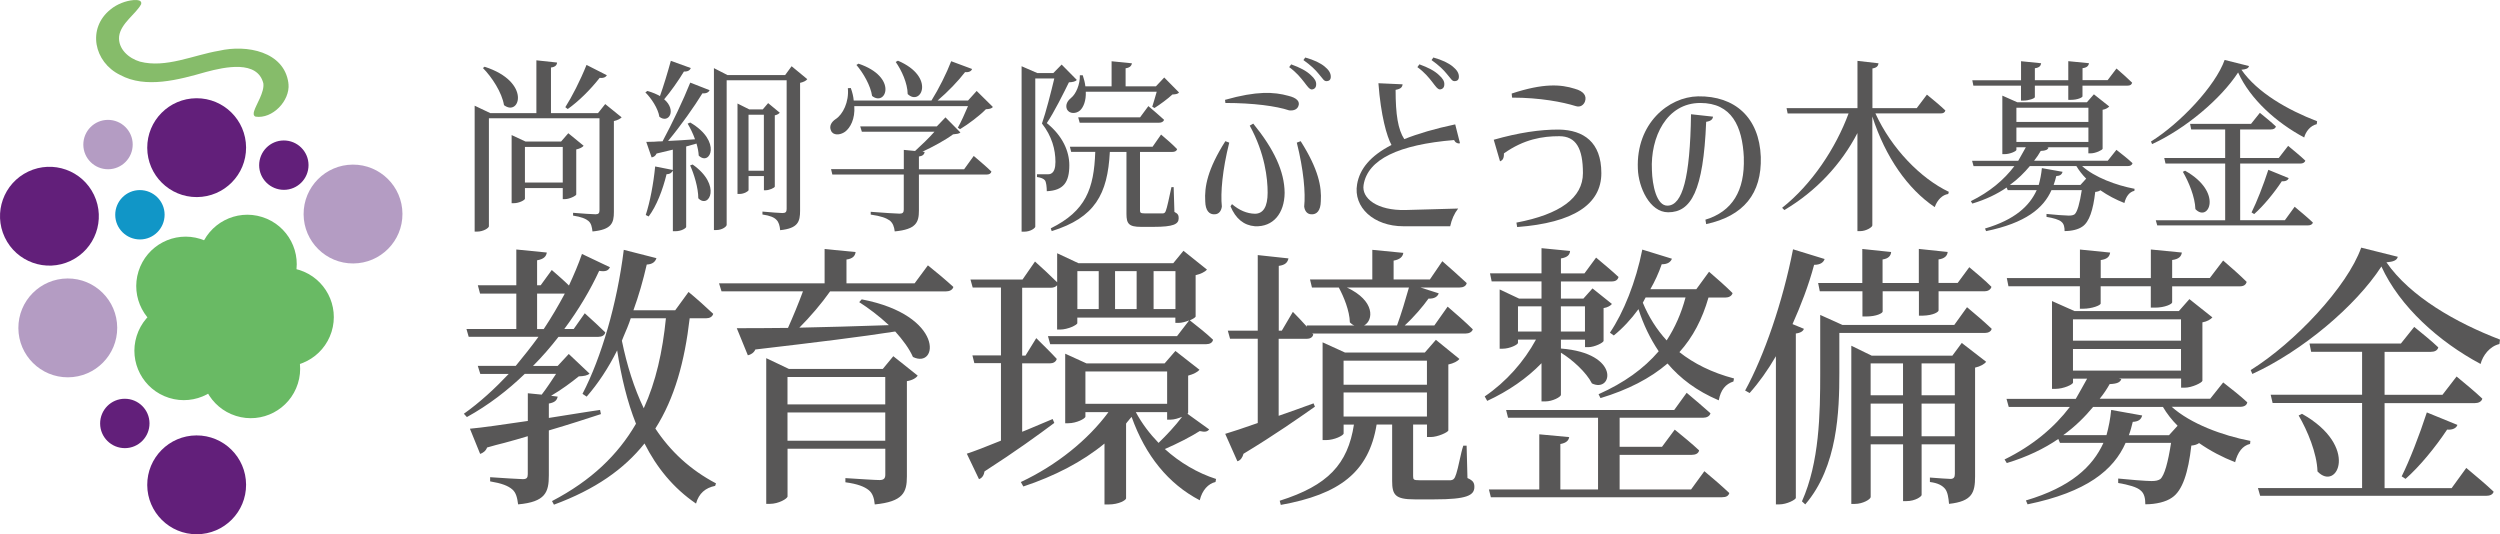 <?xml version="1.0" encoding="UTF-8"?>
<svg id="_レイヤー_1" xmlns="http://www.w3.org/2000/svg" width="528.07" height="112.85" version="1.1" viewBox="0 0 528.07 112.85">
  <!-- Generator: Adobe Illustrator 29.7.1, SVG Export Plug-In . SVG Version: 2.1.1 Build 8)  -->
  <defs>
    <style>
      .st0 {
        fill: #585757;
      }

      .st1 {
        fill: #69ba64;
      }

      .st1, .st2, .st3, .st4, .st5 {
        fill-rule: evenodd;
      }

      .st2 {
        fill: #b49cc3;
      }

      .st3 {
        fill: #621f7a;
      }

      .st4 {
        fill: #86bc6a;
      }

      .st5 {
        fill: #1196c7;
      }
    </style>
  </defs>
  <g>
    <path class="st4" d="M60.94,17.73c.33,3.58-3.4,7.44-6.96,6.91-.5-.2-.44-.73-.3-1.18.4-1.36,2.19-3.95,1.95-5.84-1.23-4.96-8.08-3.5-12.11-2.42-5.75,1.64-12.76,3.58-18.17.62-5.5-2.69-7.01-9.83-2-13.83C24.71.86,26.59.16,28.18.02c.75-.05,1.85-.03,1.64.85-1.05,2.04-4.32,4.04-4.66,6.81-.26,2.63,2.01,4.64,4.4,5.34,5.47,1.43,11.32-1.4,16.72-2.3,5.84-1.35,13.74.16,14.64,6.83v.19h.02Z"/>
    <g>
      <path class="st2" d="M3.88,69.31c-.03-5.76,4.62-10.46,10.39-10.49,5.76-.03,10.46,4.62,10.49,10.39.03,5.76-4.62,10.46-10.39,10.49-5.76.03-10.46-4.62-10.49-10.39h0Z"/>
      <path class="st3" d="M1.01,50.14c-2.47-5.21-.25-11.43,4.96-13.9,5.21-2.47,11.43-.25,13.9,4.96,2.47,5.21.25,11.43-4.96,13.9s-11.43.25-13.9-4.96h0Z"/>
      <path class="st2" d="M64.13,45.26c-.03-5.76,4.62-10.46,10.39-10.49,5.76-.03,10.46,4.62,10.49,10.39.03,5.76-4.62,10.46-10.39,10.49-5.76.03-10.46-4.62-10.49-10.39h0Z"/>
      <path class="st3" d="M31.1,102.46c-.03-5.76,4.62-10.46,10.39-10.49,5.76-.03,10.46,4.62,10.49,10.39.03,5.76-4.62,10.46-10.39,10.49-5.76.03-10.46-4.62-10.49-10.39h0Z"/>
      <path class="st3" d="M31.1,31.24c-.03-5.76,4.62-10.46,10.39-10.49,5.76-.03,10.46,4.62,10.49,10.39.03,5.76-4.62,10.46-10.39,10.49-5.76.03-10.46-4.62-10.49-10.39h0Z"/>
      <path class="st5" d="M24.34,45.39c-.01-2.88,2.31-5.23,5.19-5.24,2.88,0,5.23,2.31,5.24,5.19,0,2.88-2.31,5.23-5.19,5.24-2.88,0-5.23-2.31-5.24-5.19h0Z"/>
      <path class="st3" d="M21.15,89.47c-.01-2.88,2.31-5.23,5.19-5.24,2.88-.01,5.23,2.31,5.24,5.19.01,2.88-2.31,5.23-5.19,5.24-2.88.01-5.23-2.31-5.24-5.19h0Z"/>
      <path class="st3" d="M54.74,34.91c0-2.88,2.31-5.23,5.19-5.24,2.88-.01,5.23,2.31,5.24,5.19.01,2.88-2.31,5.23-5.19,5.24-2.88,0-5.23-2.31-5.24-5.19h0Z"/>
      <path class="st2" d="M17.6,30.56c-.01-2.88,2.31-5.23,5.19-5.24s5.23,2.31,5.24,5.19c.01,2.88-2.31,5.23-5.19,5.24s-5.23-2.31-5.24-5.19h0Z"/>
      <path class="st1" d="M42.29,52.67c1.73-5.5,7.58-8.56,13.08-6.83s8.56,7.58,6.83,13.08-7.58,8.56-13.08,6.83c-5.5-1.73-8.56-7.58-6.83-13.08h0Z"/>
      <path class="st1" d="M43.01,74.77c1.73-5.5,7.58-8.56,13.08-6.83,5.5,1.73,8.56,7.58,6.83,13.08-1.73,5.5-7.58,8.56-13.08,6.83-5.5-1.73-8.56-7.58-6.83-13.08h0Z"/>
      <path class="st1" d="M28.87,70.96c1.73-5.5,7.58-8.56,13.08-6.83,5.5,1.73,8.56,7.58,6.83,13.08-1.73,5.5-7.58,8.56-13.08,6.83-5.5-1.73-8.56-7.58-6.83-13.08h0Z"/>
      <path class="st1" d="M29.26,57.3c1.73-5.5,7.58-8.56,13.08-6.83,5.5,1.73,8.56,7.58,6.83,13.08-1.73,5.5-7.58,8.56-13.08,6.83-5.5-1.73-8.56-7.58-6.83-13.08h0Z"/>
      <path class="st1" d="M50.12,63.85c1.73-5.5,7.58-8.56,13.08-6.83s8.56,7.58,6.83,13.08c-1.73,5.5-7.58,8.56-13.08,6.83-5.5-1.73-8.56-7.58-6.83-13.08h0Z"/>
      <path class="st1" d="M39.14,64.64c1.73-5.5,7.58-8.56,13.08-6.83s8.56,7.58,6.83,13.08-7.58,8.56-13.08,6.83c-5.5-1.73-8.56-7.58-6.83-13.08h0Z"/>
    </g>
  </g>
  <g>
    <path class="st0" d="M100.27,22.33l3.28,1.56h9.75v-11.15l4.37.47c-.04.55-.39.94-1.29,1.05v9.63h9.94l1.52-1.91,3.47,2.81c-.27.27-.86.62-1.64.78v19.19c0,2.34-.47,3.74-4.52,4.13-.12-.97-.27-1.72-.86-2.22-.55-.47-1.48-.86-3.24-1.13v-.59c1.91.16,4.13.31,4.76.31s.82-.27.82-.86v-19.42h-23.36v22.81c0,.35-1.13,1.13-2.5,1.13h-.51v-26.6h0ZM102.37,14.1c9.94,3.2,7.41,10.65,4.09,8.11-.43-2.65-2.53-5.89-4.45-7.84l.35-.27h0ZM108.07,28.53l2.92,1.36h7.53l1.52-1.75,3.24,2.65c-.23.31-.82.62-1.56.78v9.52c-.04.27-1.44.97-2.38.97h-.47v-2.34h-7.99v2.26c0,.27-1.21.94-2.34.94h-.47v-14.39ZM118.87,38.56v-7.53h-7.99v7.53h7.99ZM126.67,16.44c-1.99,2.54-4.48,4.99-6.75,6.59l-.51-.39c1.37-2.15,3.16-5.62,4.48-8.93l4.29,2.18c-.2.39-.7.66-1.52.55h.01Z"/>
    <path class="st0" d="M144.46,15.12c-1.21,1.99-2.77,4.21-4.17,5.85,2.69,2.3.98,5.23-1.01,3.7-.27-1.76-1.72-3.94-2.96-5.15l.43-.31c1.09.31,1.99.7,2.65,1.09.74-2.07,1.6-4.88,2.3-7.45l4.21,1.52c-.16.47-.62.78-1.44.74h0ZM138.38,35.16l3.74.74v-4.29c-1.05.27-2.22.55-3.43.82-.23.51-.62.74-1.05.82l-1.13-3.28c.47,0,1.01-.04,1.68-.04.51-.04,1.09-.08,1.76-.08,2.03-3.78,4.41-8.77,5.85-12.4l4.09,1.6c-.19.43-.7.74-1.52.66-1.72,2.81-4.56,6.83-7.25,10.06,1.72-.08,3.71-.19,5.69-.35-.43-1.21-1.01-2.38-1.56-3.31l.55-.23c6.79,3.98,4.17,9.32,1.79,6.98-.04-.78-.2-1.64-.47-2.54-.31.12-.7.2-1.09.31-.35.12-.74.19-1.09.31v17c0,.2-.9.9-2.3.9h-.51v-12.83c-.19.43-.59.78-1.33.78-.82,3.35-2.11,6.71-3.78,8.93l-.62-.31c.9-2.73,1.64-6.63,1.99-10.26h-.01ZM146.29,34.74c6.24,4.37,3.47,9.48,1.21,7.14,0-2.22-.9-5.11-1.72-6.94l.51-.19h0ZM150.78,14.38l2.89,1.48h12.17l1.37-1.87,3.31,2.73c-.2.31-.78.62-1.52.78v26.99c0,2.34-.43,3.74-4.21,4.13-.08-.97-.31-1.72-.78-2.18-.47-.51-1.33-.9-2.96-1.13v-.62c1.75.16,3.74.31,4.25.31.66,0,.86-.27.86-.86v-27.18h-12.67v30.54c0,.35-.94,1.09-2.18,1.09h-.51V14.38h-.02ZM155.77,21.86l2.5,1.25h2.85l1.13-1.33,2.46,2.03c-.2.23-.59.47-1.05.55v15.05c-.04.27-1.17.78-1.95.78h-.35v-3h-3.24v2.96c0,.23-.94.82-1.91.82h-.43v-19.11h-.01ZM161.35,36.06v-11.82h-3.24v11.82h3.24Z"/>
    <path class="st0" d="M176.48,25.18c1.56-.98,2.89-3.67,2.61-6.55l.62-.04c.35.94.55,1.83.62,2.65h16.42c1.52-2.42,3.2-5.77,4.17-8.31l4.41,1.64c-.16.47-.66.74-1.48.66-1.4,1.83-3.63,4.17-5.81,6.01h6.43l1.83-2.03,3.43,3.39c-.31.35-.74.43-1.48.47-1.29,1.33-3.7,3.16-5.46,4.21l-.47-.31c.7-1.21,1.52-3.08,2.15-4.56h-24.02c.2,2.73-.86,4.6-1.95,5.42-1.09.78-2.57.78-2.96-.23-.47-.98.12-1.87.94-2.42h0ZM190.91,35.75v-4.09l2.38.23c1.29-1.17,2.92-2.73,4.09-4.06h-15.33l-.35-1.13h16.18l1.83-1.91,3.16,3.2c-.31.27-.78.31-1.56.39-1.56,1.17-4.13,2.57-6.47,3.67l.47.04c-.08.55-.43.86-1.21.97v2.69h9.55l2.03-2.81c1.17,1.01,2.77,2.34,3.74,3.31-.12.43-.51.62-1.01.62h-14.31v7.6c0,2.5-.58,3.98-5.11,4.41-.12-1.01-.39-1.75-1.05-2.3-.74-.51-1.79-.94-4.02-1.25v-.59c2.53.19,5.38.39,6.08.39.66,0,.9-.23.9-.86v-7.41h-15.09l-.27-1.13h15.37v.02ZM181.32,13.44c8.46,2.85,5.81,9.17,2.89,6.83-.31-2.18-1.87-4.88-3.31-6.55l.43-.27h0ZM191.73,19.88c-.04-2.34-1.29-5.03-2.53-6.79l.47-.27c8.03,3.43,4.87,9.71,2.07,7.06h-.01Z"/>
    <path class="st0" d="M225.79,17.38c-1.09,2.22-3.16,6.4-4.68,8.62,3.39,2.73,4.76,6.01,4.76,8.89,0,3.59-1.21,5.34-4.76,5.5,0-.86-.12-1.95-.39-2.3s-.86-.59-1.68-.7v-.58h2.26c.39,0,.59-.04.86-.23.47-.31.78-1.05.78-2.38,0-2.61-.74-5.42-2.85-8.11.82-2.3,1.91-6.59,2.61-9.52h-4.02v31.32c0,.23-.9,1.05-2.38,1.05h-.51V13.99l3.31,1.44h3.39l1.76-1.79,3.2,3.24c-.27.35-.86.47-1.68.51h.02ZM231.33,32.08h-5.07l-.27-1.09h17.47l1.79-2.57c1.09.9,2.53,2.18,3.39,3.08-.12.43-.51.59-1.01.59h-6.83v12.32c0,.51.12.66.94.66h3.94c.27-.04.39-.12.55-.47.27-.62.74-2.85,1.21-5.07h.47l.16,5.23c.78.39.9.74.9,1.33,0,1.25-1.05,1.83-5.34,1.83h-2.61c-2.57,0-3.08-.66-3.08-2.73v-13.1h-3.51c-.47,8.93-3.12,13.88-12.28,16.73l-.2-.59c7.41-3.67,9.13-8.35,9.4-16.15h-.02ZM226.26,20.66c1.01-.78,1.91-2.89,1.83-4.76h.62c.27.82.47,1.6.55,2.34h5.54v-5.3l4.29.43c-.08.55-.47.94-1.33,1.05v3.82h6.4l1.76-1.87,3.12,3.16c-.27.35-.74.39-1.4.43-.9.86-2.65,2.15-3.78,2.85l-.47-.27c.27-.82.62-2.07.94-3.16h-14.98c.08,1.87-.47,3.24-1.21,3.94-.82.74-2.26.78-2.77-.23-.39-.94.12-1.83.9-2.42h0ZM240.81,24.79l1.76-2.38c1.01.86,2.42,2.07,3.31,2.89-.12.43-.55.62-1.05.62h-16.77l-.31-1.13h13.06Z"/>
    <path class="st0" d="M258.83,29.82l.82.31c-1.44,5.73-1.87,10.65-1.56,13.49-.12.97-.66,1.6-1.44,1.64-1.25.12-2.03-.82-2.07-2.73-.19-3.08.47-6.75,4.25-12.71ZM272.09,20.23c1.87.43,2.57,1.25,2.15,2.22-.27.66-.98.97-1.95.86-2.69-.9-7.53-1.56-13.45-1.56l-.08-.66c6.71-1.91,10.37-1.68,13.34-.86h0ZM259.92,43.59l.31-.47c1.52,1.29,3.12,1.99,4.84,2.03,1.76,0,2.69-1.48,2.69-4.45s-.55-8.27-3.78-14.16l.74-.43c4.41,5.42,6.59,10.1,6.63,14.62-.04,4.33-2.42,7.25-6.28,7.06-2.34-.19-4.06-1.6-5.15-4.21h0ZM272.75,13.6c1.83.66,3.2,1.37,4.13,2.26.82.74,1.17,1.33,1.13,1.99,0,.62-.35,1.01-.94,1.05-.51-.04-.97-.74-1.6-1.56-.74-.94-1.64-2.07-3.16-3.16l.43-.59h.01ZM274.74,29.82c3.78,5.97,4.45,9.63,4.25,12.71-.04,1.91-.82,2.85-2.07,2.73-.78-.04-1.33-.66-1.44-1.64.31-2.85-.12-7.76-1.56-13.49l.82-.31ZM275.72,12.15c1.83.51,3.2,1.17,4.09,1.91.9.74,1.29,1.4,1.29,2.14,0,.62-.31.94-.94.94-.27,0-.51-.16-.74-.47-.27-.31-.55-.66-.9-1.09-.66-.82-1.6-1.75-3.2-2.89l.39-.55h0Z"/>
    <path class="st0" d="M293.93,30.64c-1.01-1.83-2.26-6.24-2.77-13.06l5.11.23c-.08.59-.35.97-1.48,1.17,0,5.23.51,8.38,1.83,10.41,2.92-1.17,6.51-2.22,10.76-3.12l1.01,3.98c-.27.08-.47.04-.7-.08-.27-.12-.43-.35-.55-.59-11.74.97-18.25,4.09-19.11,9.48-.47,2.81,2.85,5.46,8.89,5.3l11.08-.31c-.82,1.05-1.37,2.3-1.68,3.74h-9.91c-6.2,0-10.61-3.98-9.75-8.89.55-3.2,2.77-5.97,7.25-8.27h.02ZM302.55,17.34c-.74-.94-1.64-2.07-3.16-3.16l.43-.59c1.83.66,3.2,1.37,4.13,2.26.82.74,1.17,1.33,1.13,1.99,0,.62-.35,1.01-.94,1.05-.51-.04-.97-.74-1.6-1.56h.01ZM302.78,12.15c1.83.51,3.2,1.17,4.09,1.91.9.74,1.29,1.4,1.29,2.14,0,.62-.31.94-.94.94-.27,0-.51-.16-.74-.47-.27-.31-.55-.66-.9-1.09-.66-.82-1.6-1.75-3.2-2.89l.39-.55h0Z"/>
    <path class="st0" d="M320.32,47.02c9.24-1.75,14.04-5.26,14.04-10.45s-1.44-7.8-4.99-7.8-7.45.62-11.7,3.63c.04,1.09-.31,1.48-.82,1.68l-1.33-4.56c5.19-1.48,9.79-2.18,13.84-2.15,5.11.12,8.89,2.61,8.89,9.2s-5.89,10.49-17.78,11.39l-.16-.94h0ZM332.64,18.75c1.87.51,2.57,1.48,2.15,2.69-.27.74-1.01,1.29-1.95.97-2.77-.86-7.53-1.79-13.45-1.79l-.08-.86c6.71-2.22,10.37-1.95,13.34-1.01h0Z"/>
    <path class="st0" d="M368.35,33.29c-.31-6.63-2.57-11.54-9.2-11.54-7.14,0-10.57,7.25-10.22,14.2.08,3.12.97,7.6,3.35,7.49,3.08-.12,4.72-5.77,4.91-19.31l4.64.51c-.04.51-.39.94-1.44,1.09-.59,14.66-3.2,19.11-8.03,19.11-3.9,0-6.28-5.3-6.4-9.2-.39-9.55,6.47-15.17,12.71-15.29,7.8-.12,12.95,4.49,13.26,12.79.23,7.76-3.63,12.48-11.54,14.2l-.16-.94c5.66-1.72,8.35-6.08,8.11-13.1h.01Z"/>
    <path class="st0" d="M411.64,40.55l-.12.43c-1.21.16-2.3,1.21-2.85,2.77-5.69-3.82-10.45-10.61-13.18-19.15v23.01c0,.39-1.33,1.21-2.53,1.21h-.62v-20.71c-3.39,6.55-8.7,12.28-15.44,16.26l-.47-.47c6.28-4.95,11.35-12.64,14.04-19.93h-12.87l-.23-1.13h14.98v-9.98l4.45.51c-.08.55-.35.94-1.29,1.09v8.38h9.36l2.15-2.85c1.25,1.01,2.89,2.38,3.9,3.35-.12.43-.43.62-1.01.62h-13.77c3.39,7.41,9.55,13.73,15.52,16.57l-.02.02Z"/>
    <path class="st0" d="M425.49,35.09h-8.62l-.31-1.13h9.75c.55-.94,1.05-1.87,1.6-2.85h-1.99v.55c0,.27-1.33.9-2.5.9h-.47v-12.36l3.16,1.4h14.7l1.48-1.68,3.24,2.57c-.23.27-.74.59-1.4.7v8.23c-.04.27-1.48.97-2.5.97h-.51v-1.29h-8.77l.35.08c-.16.43-.55.66-1.64.7-.39.7-.86,1.4-1.4,2.07h15.56l1.83-2.3c1.05.82,2.5,1.95,3.39,2.81-.08.43-.47.62-1.01.62h-9.63c2.65,2.38,7.18,4.06,11.08,4.8l-.04.43c-1.05.23-1.76,1.17-2.11,2.57-1.79-.7-3.51-1.6-5.07-2.69-.27.19-.62.31-1.09.35-.43,3.78-1.25,6.36-2.73,7.33-.82.59-2.22.94-3.74.94,0-.78-.12-1.52-.66-1.95-.47-.47-1.76-.82-3.16-1.05v-.62c1.44.16,3.98.35,4.68.35.62,0,.94-.08,1.25-.27.59-.51,1.09-2.34,1.52-5.11h-6.4c-1.68,3.82-5.46,6.94-13.81,8.66l-.23-.55c6.32-1.87,9.4-4.76,10.92-8.11h-6.12l-.23-.55c-1.99,1.37-4.41,2.54-7.25,3.39l-.31-.51c3.98-1.95,7.02-4.52,9.2-7.41h-.01ZM416.6,16.95h10.3v-4.02l4.25.43c-.08.55-.39.94-1.33,1.05v2.53h7.06v-4.02l4.37.43c-.08.55-.43.94-1.36,1.05v2.53h5.3l1.87-2.46c1.05.9,2.46,2.15,3.31,3-.12.43-.43.62-.97.62h-9.52v2.26c0,.23-1.01.74-2.42.74h-.58v-3h-7.06v2.42c0,.27-1.25.74-2.46.74h-.47v-3.16h-10.06l-.23-1.17v.03ZM430.64,39.06c.31-1.13.55-2.34.66-3.55l4.37.78c-.16.59-.55.86-1.33.9-.16.62-.31,1.25-.55,1.87h5.66l1.21-1.33c-.82-.82-1.52-1.72-2.07-2.65h-9.83c-1.17,1.4-2.53,2.77-4.21,3.98h6.09ZM441.13,25.76v-3h-15.21v3h15.21ZM441.13,29.98v-3.04h-15.21v3.04h15.21Z"/>
    <path class="st0" d="M469.9,12.66l5.15,1.29c-.12.51-.62.7-1.6.78,3.35,4.84,9.79,8.5,15.99,10.88l-.08.62c-1.37.31-2.34,1.6-2.65,2.81-5.85-3.12-11.39-8.07-13.96-13.73-3.63,5.58-11.11,11.89-18.17,15.13l-.23-.55c6.2-3.86,13.61-11.74,15.56-17.24h0ZM488.54,47.02c-.12.43-.55.59-1.05.59h-31.82l-.31-1.09h14.66v-11.97h-12.6l-.27-1.17h12.87v-6.04h-7.18l-.23-1.17h12.87l1.87-2.34c1.05.86,2.46,1.99,3.39,2.89-.12.43-.51.62-1.05.62h-6.51v6.04h8.15l1.99-2.57c1.13.94,2.65,2.18,3.63,3.12-.12.43-.55.62-1.05.62h-12.71v11.97h9.44l2.07-2.85c1.21,1.01,2.85,2.38,3.86,3.35h-.02ZM461.55,36.06c8.15,4.56,4.95,11.04,2.18,8.11-.08-2.57-1.4-5.73-2.65-7.88l.47-.23ZM479.14,35.87l4.29,1.75c-.12.43-.66.74-1.44.66-1.68,2.53-3.9,5.23-5.85,6.94l-.55-.35c1.09-2.18,2.5-5.77,3.55-9.01h0Z"/>
    <path class="st0" d="M107.42,78.98h-5.97l-.53-1.7h8.02c1.64-1.99,3.28-4.04,4.8-6.14h-14.74l-.47-1.64h10.53v-7.49h-7.66l-.47-1.76h8.13v-7.55l6.44.64c-.12.82-.64,1.4-2.05,1.64v5.27h.76l2.34-3.22c.99.88,2.46,2.11,3.63,3.28,1.05-2.28,1.99-4.45,2.75-6.67l5.91,2.81c-.35.7-.88.99-2.28.76-1.81,3.92-4.27,8.13-7.37,12.29h1.99l2.34-3.33c1.35,1.23,3.16,2.87,4.33,4.04-.12.64-.76.94-1.46.94h-8.42c-1.64,2.11-3.39,4.15-5.38,6.14h5.21l2.34-2.52,4.39,4.15c-.47.41-1.17.53-2.28.58-1.52,1.23-3.63,2.81-5.85,4.1l1.4.18c-.18.82-.64,1.23-1.87,1.46v3.04l6.61-1.05c1.35-.23,2.75-.41,4.21-.64l.18.88c-3.04.99-6.61,2.16-11,3.45v9.48c0,3.57-.7,5.62-6.49,6.14-.18-1.35-.41-2.46-1.23-3.16-.88-.76-2.22-1.29-4.68-1.7v-.88c2.87.18,6.14.41,6.9.41.82,0,1.05-.29,1.05-1.05v-8.02c-1.52.47-3.22.94-4.91,1.4-1.23.29-2.46.64-3.69.99-.23.7-.88,1.17-1.46,1.35l-2.16-5.32c2.63-.23,7.02-.88,12.23-1.64v-5.85l2.93.29c1.05-1.35,2.11-2.98,3.04-4.39h-6.61c-3.57,3.45-7.66,6.61-12.23,9.13l-.64-.7c3.39-2.4,6.55-5.32,9.48-8.42h-.04ZM119.3,62.02h-5.85v7.49h1.4c1.64-2.46,3.1-4.97,4.45-7.49ZM134.34,89.51c-1.87-4.68-3.1-9.89-3.98-15.5-1.87,3.74-4.04,7.02-6.44,9.77l-.88-.59c3.98-7.66,7.31-19.02,8.72-30.42l6.9,1.76c-.23.7-.76,1.29-2.05,1.35-.76,3.33-1.7,6.61-2.81,9.65h8.83l2.81-3.86c1.64,1.34,3.8,3.28,5.21,4.62-.18.64-.76.94-1.52.94h-3.45c-1.05,9.07-3.16,16.85-7.25,23.29,3.16,4.8,7.37,8.72,12.81,11.58l-.18.53c-2.05.41-3.45,1.58-4.04,3.74-4.8-3.28-8.31-7.61-10.88-12.7-4.33,5.44-10.41,9.71-19.13,12.93l-.41-.76c8.31-4.33,13.92-9.77,17.73-16.32h0ZM135.98,86.24c2.57-5.62,3.98-11.99,4.68-19.01h-7.43c-.41,1.29-.99,2.63-1.52,3.86l-.35.88c1.05,5.15,2.57,10,4.62,14.27h0Z"/>
    <path class="st0" d="M174.18,59.85v-7.25l6.55.64c-.12.82-.59,1.4-1.93,1.58v5.03h14.39l2.81-3.8c1.7,1.34,3.92,3.22,5.38,4.56-.18.64-.82.94-1.58.94h-24.46c-1.81,2.58-4.27,5.44-6.49,7.66,5.56-.12,12.05-.29,18.9-.53-2.05-1.93-4.33-3.63-6.26-4.86l.53-.59c17.61,3.39,16.15,14.8,10.82,12.17-.76-1.75-2.16-3.63-3.74-5.38-7.08,1.11-16.56,2.28-29.55,3.8-.29.7-.99,1.11-1.58,1.23l-2.34-5.73c2.52,0,6.26,0,10.82-.06,1.05-2.34,2.28-5.32,3.16-7.72h-17.2l-.53-1.7h22.3ZM161.84,75.65l4.8,2.28h19.83l2.22-2.69,5.15,4.1c-.29.47-1.11.99-2.28,1.17v20.13c0,3.33-.76,5.32-6.79,5.91-.12-1.35-.47-2.4-1.29-3.04-.88-.7-2.28-1.29-4.91-1.64v-.88c2.93.18,6.26.41,7.2.41.99,0,1.23-.41,1.23-1.17v-5.44h-20.65v10.06c0,.47-1.87,1.58-3.74,1.58h-.76v-30.77h-.01ZM186.99,85.42v-5.79h-20.65v5.79h20.65ZM186.99,87.12h-20.65v5.97h20.65v-5.97Z"/>
    <path class="st0" d="M211.43,93.03v-16.32h-5.62l-.41-1.64h6.03v-14.33h-5.97l-.47-1.7h11l2.63-3.8c1.46,1.29,3.39,3.1,4.68,4.39v-6.14l4.51,2.11h20.01l2.16-2.63,4.97,3.98c-.41.47-1.35.94-2.4,1.17v8.72c0,.18-.53.53-1.23.82,1.58,1.23,3.63,2.87,4.91,4.1-.12.64-.7.94-1.46.94h-32.94l-.47-1.7h27.26l2.57-3.33c-.7.29-1.58.53-2.22.53h-.7v-1.11h-20.71v1.17c0,.35-1.99,1.35-3.63,1.35h-.64v-9.36c-.29.35-.76.53-1.35.53h-6.03v14.33h.7l2.28-3.69c1.35,1.35,3.22,3.16,4.33,4.39-.18.64-.76.94-1.46.94h-5.85v14.45c.76-.29,1.58-.64,2.4-.99,1.35-.59,2.69-1.11,4.04-1.7l.35.82c-3.28,2.46-8.19,6.03-14.74,10.24-.12.76-.47,1.4-1.17,1.64l-2.57-5.38c1.46-.47,4.04-1.46,7.2-2.75v-.05ZM234.13,87.06h-4.86v.94c0,.41-1.87,1.4-3.63,1.4h-.64v-14.69l4.5,2.05h16.5l2.28-2.63,5.09,3.98c-.41.47-1.29.94-2.4,1.23v7.84s-.06.06-.06.12-.06.06-.06.12l4.56,3.28c-.41.53-.94.59-1.99.35-1.93,1.23-4.8,2.69-7.37,3.8,3.16,2.87,6.96,5.09,10.82,6.32l-.12.64c-1.52.35-2.81,1.7-3.33,3.86-6.61-3.45-11.47-9.42-14.39-17.61-.23.23-.47.53-.7.82-.18.18-.29.35-.47.59v15.8c0,.35-1.46,1.29-3.74,1.29h-.82v-12.87c-4.68,3.86-10.59,6.9-17.14,9.07l-.53-.94c7.61-3.57,14.22-8.95,18.49-14.74v-.02ZM227.57,65.29h4.51v-8.02h-4.51v8.02ZM246.53,85.3v-6.84h-17.26v6.84h17.26ZM240.09,65.29v-8.02h-4.56v8.02h4.56ZM244.72,93.55c1.64-1.58,3.51-3.57,4.97-5.5-.76.29-1.64.59-2.4.59h-.76v-1.58h-6.61c1.29,2.4,2.93,4.56,4.8,6.49h0ZM248.29,65.29v-8.02h-4.62v8.02h4.62Z"/>
    <path class="st0" d="M265.67,89.34v-17.79h-5.85l-.47-1.7h6.32v-15.97l6.49.7c-.18.82-.64,1.4-2.05,1.58v13.69h.64l2.34-3.98c.82.82,1.99,2.05,2.98,3.16l-.06-.29h10.06c-.35-.12-.64-.35-.94-.64-.06-2.46-1.29-5.44-2.34-7.37h-5.67l-.41-1.7h13.16v-6.26l6.55.64c-.12.82-.7,1.4-2.05,1.64v3.98h7.66l2.63-3.86c1.58,1.4,3.74,3.28,5.15,4.62-.12.64-.76.94-1.52.94h-8.25l3.86,1.23c-.23.7-.94,1.17-2.16,1.11-1.17,1.64-3.04,3.86-5.03,5.68h6.26l2.81-3.98c1.64,1.4,3.92,3.39,5.32,4.8-.18.58-.82.88-1.52.88h-32.41l.23.18c-.12.64-.7.94-1.4.94h-5.91v16.26c2.34-.82,4.86-1.7,7.37-2.63l.29.7c-3.34,2.34-8.31,5.85-15.09,9.95-.18.7-.59,1.4-1.29,1.58l-2.57-5.79c1.4-.41,3.86-1.23,6.85-2.28l.02-.02ZM285.97,89.69h-2.16v1.87c0,.41-1.93,1.4-3.74,1.4h-.7v-20.65l4.74,2.16h16.85l2.34-2.69,4.97,4.04c-.35.47-1.23.94-2.34,1.17v13.92c-.06.41-2.28,1.4-3.69,1.4h-.82v-2.63h-2.93v10.88c0,.76.12.88,1.35.88h6.61c.41-.06.64-.18.88-.64.35-.7.82-2.75,1.35-5.21.12-.47.23-.94.41-1.46h.7l.18,6.85c1.23.53,1.46,1.05,1.46,1.87,0,1.81-1.64,2.63-8.42,2.63h-4.21c-4.1,0-4.74-.94-4.74-3.92v-11.88h-3.28c-1.64,10.06-7.84,14.74-20.24,16.97l-.23-.88c10.18-3.22,14.39-7.72,15.68-16.09h-.02ZM301.41,81.27v-5.09h-17.61v5.09h17.61ZM301.41,87.99v-5.09h-17.61v5.09h17.61ZM288.13,68.75h6.96c.88-2.4,1.81-5.5,2.52-8.02h-13.11c6.03,2.81,5.62,6.96,3.63,8.02Z"/>
    <path class="st0" d="M324.44,71.73h-3.8v.7c0,.35-1.7,1.23-3.28,1.23h-.59v-12.52l4.1,1.93h4.74v-3.63h-10.53l-.35-1.7h10.88v-5.32l6.03.59c-.06.82-.53,1.35-1.93,1.58v3.16h4.97l2.46-3.34c1.46,1.23,3.51,2.93,4.74,4.1-.18.64-.64.94-1.46.94h-10.71v3.63h4.74l1.93-2.16,4.1,3.28c-.23.35-.94.76-1.76.88v6.9c0,.41-1.93,1.35-3.22,1.35h-.7v-1.58h-5.09v1.87c12.75.99,10.88,9.48,6.55,7.37-1.17-2.34-4.15-5.03-6.55-6.49v8.89c0,.47-1.81,1.4-3.28,1.4h-.82v-8.07c-3.04,3.16-7.02,5.91-11.47,7.96l-.53-.94c4.56-3.1,8.31-7.37,10.82-11.99v-.02ZM325.14,103.38v-11.64l6.32.59c-.12.7-.59,1.23-1.87,1.46v9.6h7.96v-15.15h-19.01l-.41-1.64h35.51l2.63-3.63c1.58,1.29,3.63,3.1,5.03,4.33-.18.64-.82.94-1.58.94h-17.61v6.14h8.95l2.69-3.63c1.58,1.29,3.74,3.04,5.15,4.39-.12.64-.76.94-1.58.94h-15.21v7.31h15.09l2.81-3.86c1.64,1.34,3.86,3.28,5.27,4.62-.18.59-.64.88-1.52.88h-48.85l-.41-1.64h10.65-.01ZM325.61,70.03v-5.32h-4.97v5.32h4.97ZM334.79,70.03v-5.32h-5.09v5.32h5.09ZM350.36,74.19c-1.81-2.69-3.22-5.62-4.27-8.89-1.58,2.17-3.33,4.04-5.21,5.56l-.82-.59c2.87-4.21,5.5-10.77,6.84-17.55l6.26,1.93c-.29.7-.88,1.17-2.16,1.17-.64,1.87-1.46,3.63-2.4,5.27h9.71l2.69-3.69c1.58,1.35,3.63,3.16,4.97,4.51-.18.64-.82.94-1.52.94h-3.57c-1.29,4.51-3.28,8.37-6.14,11.53,3.04,2.4,6.85,4.33,11.53,5.56l-.12.64c-1.64.53-2.69,1.75-3.1,3.98-4.68-1.99-8.13-4.62-10.82-7.78-3.69,3.16-8.37,5.56-14.16,7.31l-.41-.82c5.38-2.4,9.54-5.38,12.7-9.07h0ZM352.05,71.9c1.75-2.69,3.1-5.73,3.98-9.07h-8.43l-.59,1.11c1.23,2.98,2.93,5.67,5.03,7.96h0Z"/>
    <path class="st0" d="M378.74,52.66l6.67,2.05c-.23.7-.88,1.23-2.22,1.23-1.17,4.39-2.81,8.6-4.56,12.52l2.4.99c-.12.47-.7.88-1.7.99v34.75c-.06.35-1.87,1.35-3.51,1.35h-.7v-31.3c-1.7,2.93-3.57,5.56-5.56,7.78l-.94-.53c4.04-7.37,7.96-18.78,10.12-29.84h0ZM384.48,78.81v-12.29l4.68,2.11h23.64l2.69-3.74c1.64,1.35,3.8,3.22,5.21,4.56-.12.59-.76.88-1.46.88h-30.72v8.48c0,7.96-.35,19.77-7.2,27.73l-.7-.64c3.69-8.25,3.86-18.43,3.86-27.09h0ZM393.37,59.79v-7.2l6.09.64c-.06.82-.59,1.4-1.81,1.58v4.97h7.66v-7.2l6.09.64c-.06.76-.59,1.4-1.93,1.58v4.97h4.04l2.46-3.33c1.46,1.23,3.45,2.87,4.68,4.15-.18.64-.82.94-1.46.94h-9.71v4.04c0,.29-.99,1.05-3.39,1.11h-.76v-5.15h-7.66v4.27c0,.35-1.29,1.05-3.45,1.05h-.82v-5.32h-9.01l-.35-1.75h9.36-.03ZM391.03,73.02l4.33,2.11h17.03l1.99-2.69,5.15,3.98c-.35.47-1.23.99-2.34,1.23v22.99c0,3.39-.59,5.26-5.5,5.79-.12-1.35-.29-2.46-.82-3.16-.59-.7-1.46-1.23-3.22-1.46v-.94c1.7.12,3.69.29,4.33.29.7,0,.94-.35.94-1.05v-6.26h-7.02v10.71c0,.29-1.29,1.29-3.22,1.29h-.7v-11.99h-6.84v11.12c0,.47-1.64,1.46-3.33,1.46h-.76v-33.41h-.02ZM401.97,83.49v-6.73h-6.84v6.73h6.84ZM401.97,92.15v-6.9h-6.84v6.9h6.84ZM412.91,83.49v-6.73h-7.02v6.73h7.02ZM412.91,92.15v-6.9h-7.02v6.9h7.02Z"/>
    <path class="st0" d="M437.23,85.95h-12.93l-.47-1.7h14.63c.82-1.4,1.58-2.81,2.4-4.27h-2.98v.82c0,.41-1.99,1.34-3.74,1.34h-.7v-18.55l4.74,2.11h22.06l2.22-2.52,4.86,3.86c-.35.41-1.11.88-2.11,1.05v12.34c-.06.41-2.22,1.46-3.74,1.46h-.76v-1.93h-13.16l.53.12c-.23.64-.82.99-2.46,1.05-.59,1.05-1.29,2.11-2.11,3.1h23.34l2.75-3.45c1.58,1.23,3.74,2.92,5.09,4.21-.12.64-.7.94-1.52.94h-14.45c3.98,3.57,10.76,6.09,16.62,7.2l-.06.64c-1.58.35-2.63,1.76-3.16,3.86-2.69-1.05-5.26-2.4-7.61-4.04-.41.29-.94.47-1.64.53-.64,5.68-1.87,9.54-4.1,11-1.23.88-3.34,1.4-5.62,1.4,0-1.17-.18-2.28-.99-2.92-.7-.7-2.63-1.23-4.74-1.58v-.94c2.17.23,5.97.53,7.02.53.94,0,1.4-.12,1.87-.41.88-.76,1.64-3.51,2.28-7.66h-9.6c-2.52,5.73-8.19,10.41-20.71,12.99l-.35-.82c9.48-2.81,14.1-7.14,16.38-12.17h-9.19l-.35-.82c-2.98,2.05-6.61,3.8-10.88,5.09l-.47-.76c5.97-2.93,10.53-6.79,13.81-11.12v.02ZM423.89,58.74h15.45v-6.03l6.38.64c-.12.82-.59,1.4-1.99,1.58v3.8h10.59v-6.03l6.55.64c-.12.82-.64,1.4-2.05,1.58v3.8h7.96l2.81-3.69c1.58,1.35,3.69,3.22,4.97,4.51-.18.64-.64.94-1.46.94h-14.28v3.39c0,.35-1.52,1.11-3.63,1.11h-.88v-4.51h-10.59v3.63c0,.41-1.87,1.11-3.69,1.11h-.7v-4.74h-15.09l-.35-1.76v.03ZM444.95,91.91c.47-1.7.82-3.51.99-5.32l6.55,1.17c-.23.88-.82,1.29-1.99,1.35-.23.94-.47,1.87-.82,2.81h8.48l1.81-1.99c-1.23-1.23-2.28-2.58-3.1-3.98h-14.74c-1.75,2.11-3.8,4.15-6.32,5.97h9.14ZM460.69,71.96v-4.51h-22.82v4.51h22.82ZM460.69,78.28v-4.56h-22.82v4.56h22.82Z"/>
    <path class="st0" d="M498.76,52.31l7.72,1.93c-.18.76-.94,1.05-2.4,1.17,5.03,7.25,14.68,12.75,23.99,16.32l-.12.94c-2.05.47-3.51,2.4-3.98,4.21-8.78-4.68-17.08-12.11-20.95-20.59-5.44,8.37-16.67,17.84-27.26,22.7l-.35-.82c9.3-5.79,20.42-17.61,23.34-25.86h.01ZM526.73,103.85c-.18.64-.82.88-1.58.88h-47.74l-.47-1.64h22v-17.96h-18.9l-.41-1.75h19.31v-9.07h-10.76l-.35-1.75h19.31l2.81-3.51c1.58,1.29,3.69,2.98,5.09,4.33-.18.64-.76.94-1.58.94h-9.77v9.07h12.23l2.98-3.86c1.7,1.4,3.98,3.28,5.44,4.68-.18.64-.82.94-1.58.94h-19.07v17.96h14.16l3.1-4.27c1.81,1.52,4.27,3.57,5.79,5.03v-.02ZM486.24,87.41c12.23,6.85,7.43,16.56,3.28,12.17-.12-3.86-2.11-8.6-3.98-11.82l.7-.35ZM512.63,87.12l6.44,2.63c-.18.64-.99,1.11-2.17.99-2.52,3.8-5.85,7.84-8.78,10.41l-.82-.53c1.64-3.28,3.74-8.66,5.32-13.52v.02Z"/>
  </g>
</svg>